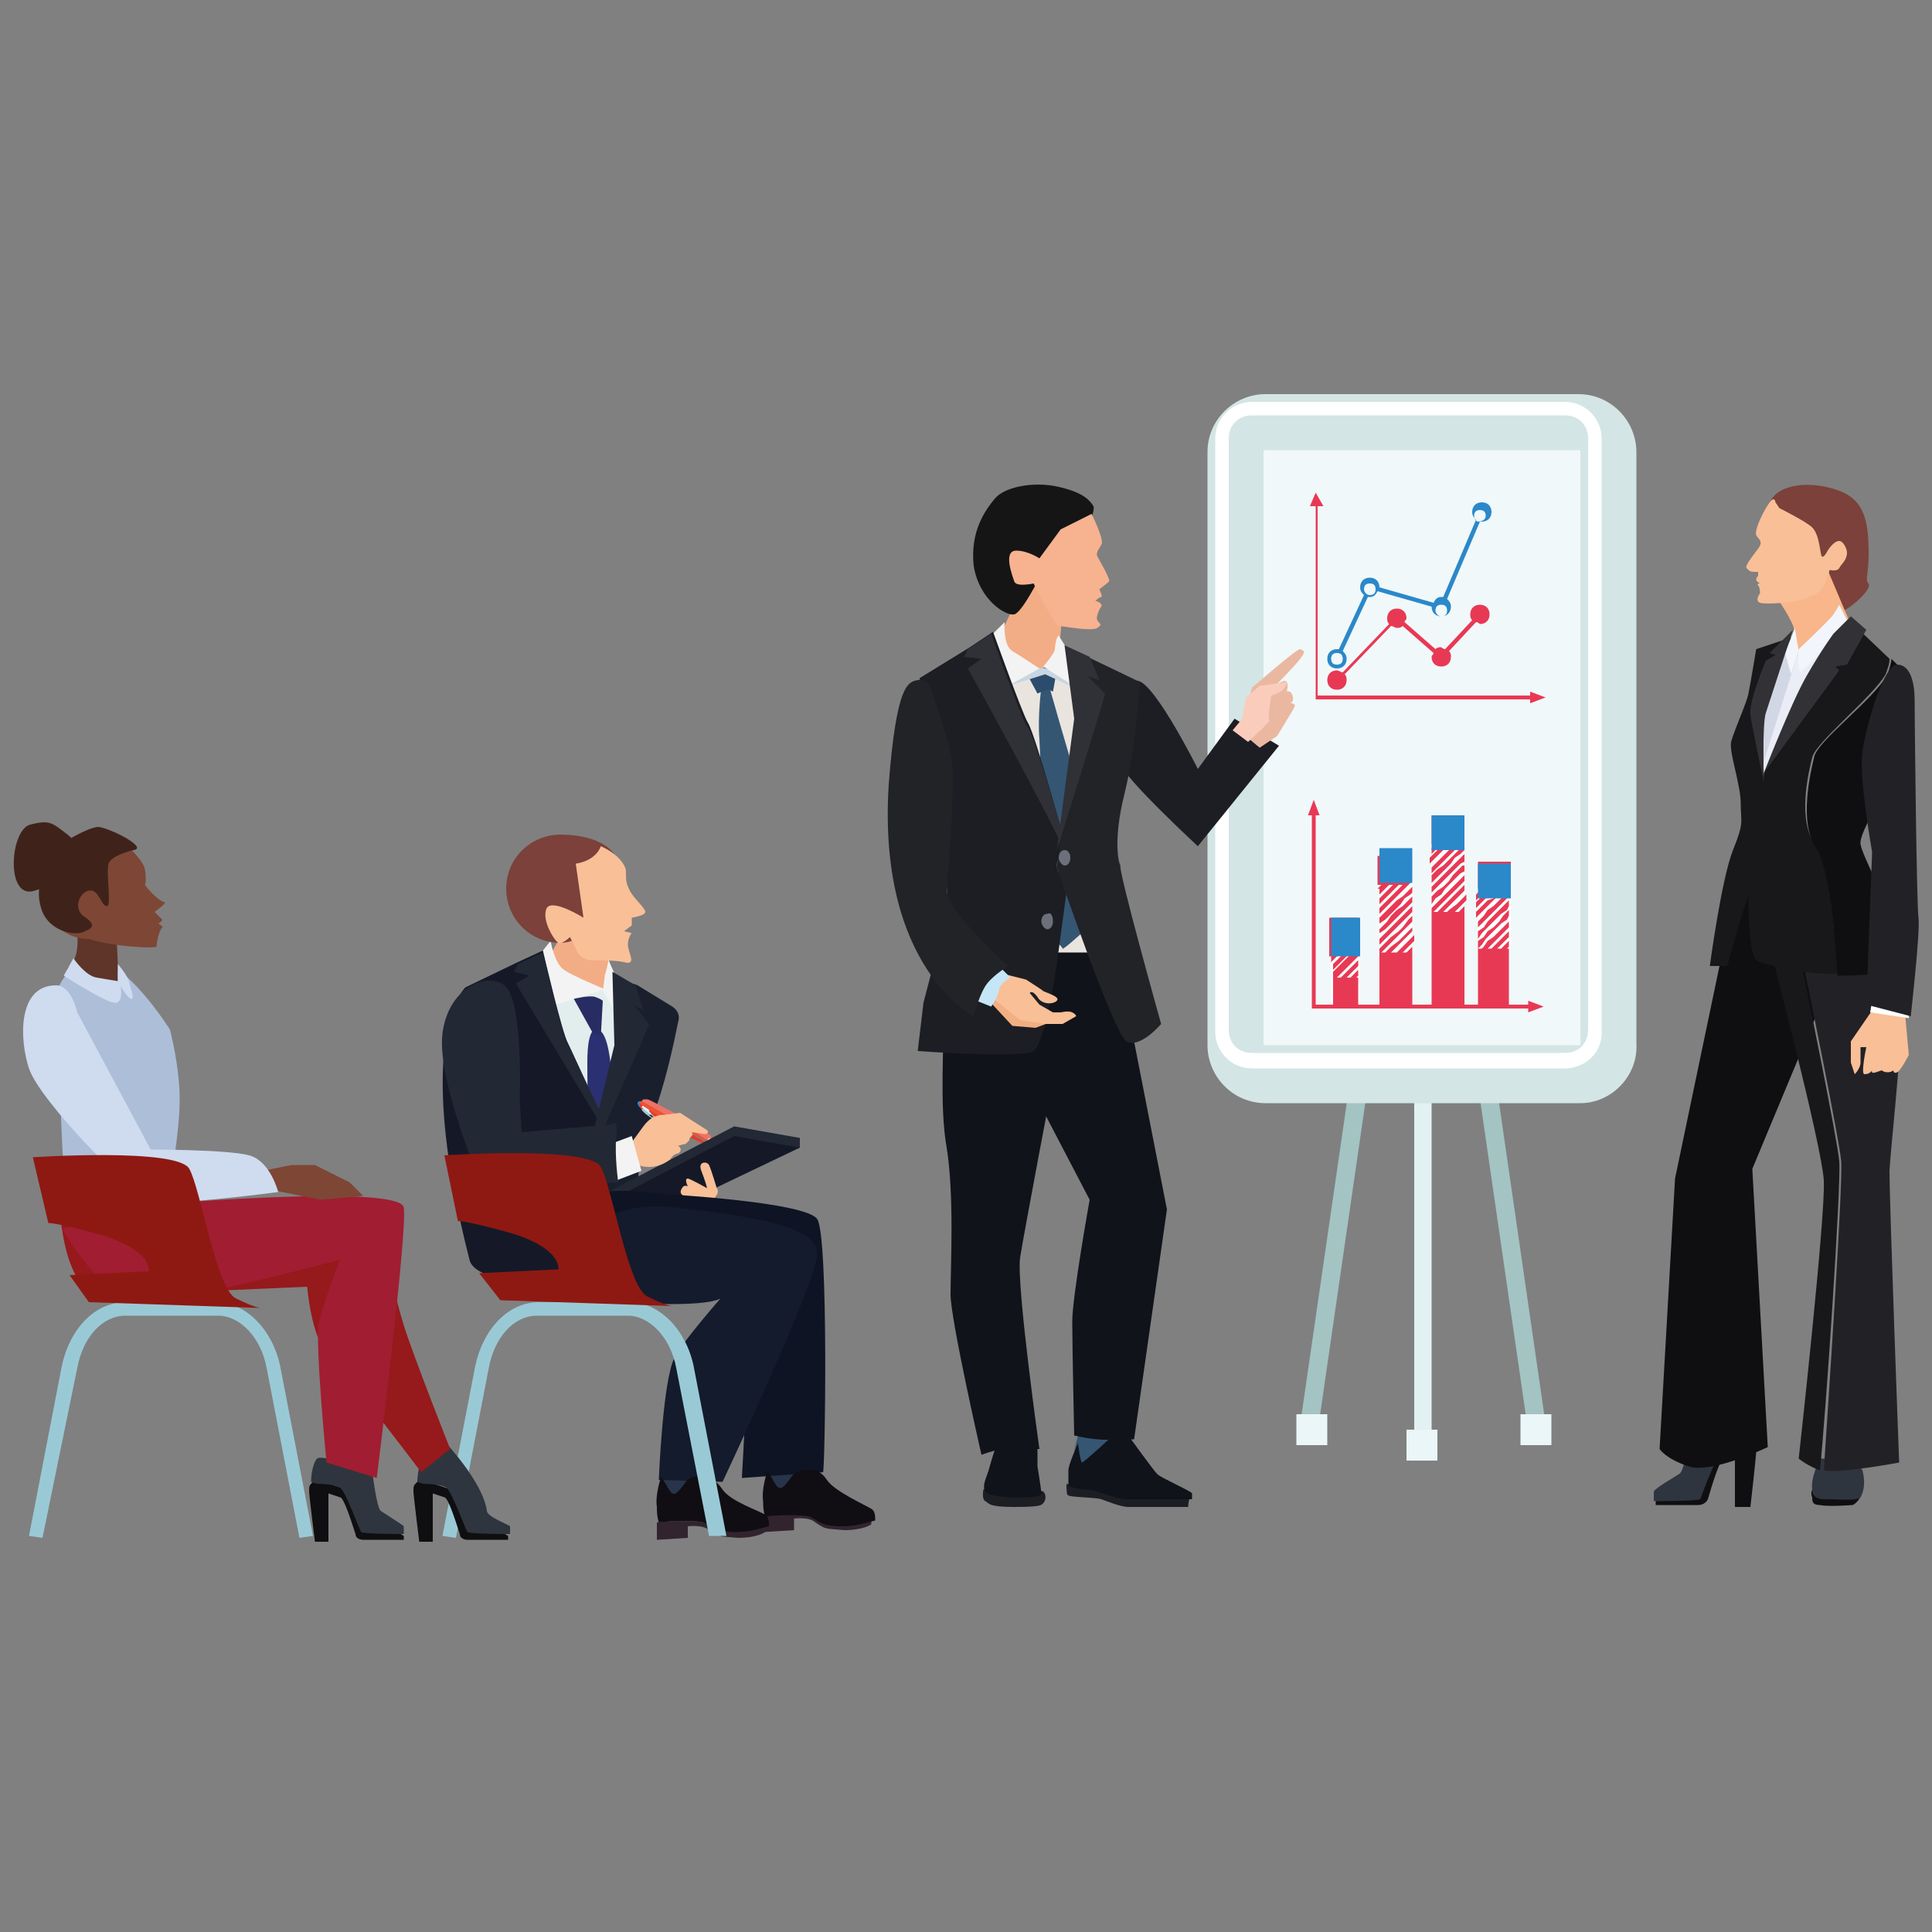<?xml version="1.0" encoding="UTF-8"?>
<!-- Generator: Adobe Illustrator 25.0.0, SVG Export Plug-In . SVG Version: 6.00 Build 0)  -->
<svg xmlns="http://www.w3.org/2000/svg" xmlns:xlink="http://www.w3.org/1999/xlink" version="1.1" id="Calque_1" x="0px" y="0px" viewBox="0 0 100 100" style="enable-background:new 0 0 100 100;" xml:space="preserve">
<rect x="0" y="0" width="100" height="100" fill="#808080" stroke="none"/>
<style type="text/css">
	.st0{fill:#E2F1F1;}
	.st1{fill:#A3C4C3;}
	.st2{fill:#EBF6F8;}
	.st3{fill:#F0F8FA;}
	.st4{fill:#D3E5E4;}
	.st5{fill:#FFFFFF;}
	.st6{fill:#0F0F11;}
	.st7{fill:#2F353F;}
	.st8{fill:#18171A;}
	.st9{fill:#222226;}
	.st10{fill:#7B413A;}
	.st11{fill:#F8B68A;}
	.st12{fill:#F9BF97;}
	.st13{fill:#D2D7E5;}
	.st14{fill:#EAEDF5;}
	.st15{fill:#F3F5FC;}
	.st16{fill:#323236;}
	.st17{fill:#E2EDED;}
	.st18{fill:#2A3071;}
	.st19{fill:#F2AD86;}
	.st20{fill:#F3F3F3;}
	.st21{fill:#151927;}
	.st22{fill:#232835;}
	.st23{fill:#6D707B;}
	.st24{fill:#1A1F2D;}
	.st25{fill:#2B88C9;}
	.st26{fill:#9AC9D6;}
	.st27{fill:#E73B28;}
	.st28{fill:#EE7367;}
	.st29{fill:#DDF0F6;}
	.st30{fill:#EA5333;}
	.st31{fill:#272D62;}
	.st32{fill:#27344A;}
	.st33{fill:#0E1423;}
	.st34{fill:#131B2C;}
	.st35{fill:#31242F;}
	.st36{fill:#100D13;}
	.st37{fill:#8E1912;}
	.st38{fill:#EAE4DF;}
	.st39{fill:#1C1E24;}
	.st40{fill:#345673;}
	.st41{fill:#101319;}
	.st42{fill:#2B4C6C;}
	.st43{fill:#C7D6E2;}
	.st44{fill:#303136;}
	.st45{fill:#222327;}
	.st46{fill:#F2AF82;}
	.st47{fill:#C5E6F6;}
	.st48{fill:#151515;}
	.st49{fill:#F7B290;}
	.st50{fill:#EAB8A1;}
	.st51{fill:#FACCBB;}
	.st52{fill:#E83954;}
	.st53{fill:#96191B;}
	.st54{fill:#A11D31;}
	.st55{fill:#ADBED8;}
	.st56{fill:#5E3528;}
	.st57{fill:#7E4635;}
	.st58{fill:#3F231B;}
	.st59{fill:#CFDBEF;}
</style>
<g>
	<g>
		<g>
			<g>
				<g>
					<rect x="73.2" y="33.7" class="st0" width="0.9" height="41"></rect>
				</g>
				<g>
					<polygon class="st1" points="80,73.7 79.1,74.1 73.3,34.1 74.2,33.7      "></polygon>
				</g>
				<g>
					<polygon class="st1" points="67.3,73.7 68.2,74.1 74,34.1 73.1,33.7      "></polygon>
				</g>
			</g>
			<g>
				<rect x="72.8" y="74" class="st2" width="1.6" height="1.6"></rect>
			</g>
			<g>
				<rect x="78.7" y="73.2" class="st2" width="1.6" height="1.6"></rect>
			</g>
			<g>
				<rect x="67.1" y="73.2" class="st2" width="1.6" height="1.6"></rect>
			</g>
		</g>
		<g>
			<g>
				<path class="st3" d="M81.8,55.6H65.5c-0.9,0-1.6-0.7-1.6-1.6V23.4c0-0.9,0.7-1.6,1.6-1.6h16.2c0.9,0,1.6,0.7,1.6,1.6V54      C83.3,54.9,82.6,55.6,81.8,55.6z"></path>
			</g>
			<g>
				<path class="st4" d="M81.8,57.1H65.5c-1.7,0-3-1.4-3-3V23.4c0-1.7,1.4-3,3-3h16.2c1.7,0,3,1.4,3,3V54      C84.8,55.7,83.4,57.1,81.8,57.1z M65.5,23.3c-0.1,0-0.1,0-0.1,0.1V54c0,0.1,0,0.1,0.1,0.1h16.2c0.1,0,0.1,0,0.1-0.1V23.4      c0-0.1,0-0.1-0.1-0.1H65.5z"></path>
			</g>
			<g>
				<path class="st5" d="M81,55.3H64.8c-1.1,0-1.9-0.9-1.9-1.9V22.7c0-1.1,0.9-1.9,1.9-1.9H81c1.1,0,1.9,0.9,1.9,1.9v30.6      C83,54.4,82.1,55.3,81,55.3z M64.8,21.5c-0.7,0-1.2,0.5-1.2,1.2v30.6c0,0.7,0.5,1.2,1.2,1.2H81c0.7,0,1.2-0.5,1.2-1.2V22.7      c0-0.7-0.5-1.2-1.2-1.2H64.8z"></path>
			</g>
		</g>
	</g>
	<g>
		<g>
			<g>
				<path class="st6" d="M86.2,77.4l-0.5,0.3v0.2h2.2c0.2,0,0.4-0.1,0.5-0.3c0.2-0.7,0.6-2,0.8-2.1c0.3-0.1,0.6-0.2,0.6-0.2v2.7h0.8      c0,0,0.3-2.6,0.3-2.9c0-0.3,0-0.4-0.2-0.6s-2.2,0.5-2.2,0.5L86.2,77.4z"></path>
			</g>
			<g>
				<path class="st7" d="M87.4,74.4c0,0-0.2,1.8-0.5,1.9c-0.3,0.2-1.2,0.7-1.3,0.9c0,0.2,0,0.5,0,0.5s2.2,0,2.4-0.1      c0.1-0.2,0.8-2.3,1.2-2.5c0.4-0.2,1.3-0.3,1.3-0.3l0.3-0.1c0,0,0-0.9-0.4-1.3C90.1,73.1,87.4,74.4,87.4,74.4z"></path>
			</g>
		</g>
		<g>
			<g>
				<path class="st6" d="M93.8,77.1c0,0-0.1,0.2,0,0.4c0,0.2,0,0.4,0.4,0.4c0.4,0.1,1.7,0,1.7,0s0.8-0.4,0.3-1.4      C95.7,75.6,93.8,77.1,93.8,77.1z"></path>
			</g>
			<g>
				<path class="st7" d="M94.2,75.5c0,0-0.5,1-0.4,1.6c0,0.6,0.7,0.5,1,0.5c0.3,0,1.3,0.1,1.5-0.1c0.1-0.2,0.3-0.6,0.1-1.4      C96,75.4,94.2,75.5,94.2,75.5z"></path>
			</g>
		</g>
		<g>
			<g>
				<g>
					<path class="st6" d="M94.2,52.1l-3.5,8.4l0.8,14.4c0,0-2.9,1.4-4.1,1c-1.2-0.4-1.5-0.9-1.5-0.9L86.7,61L89,50l1.1-4.2       c0,0,3.4,2.1,3.8,3.5C94.4,50.8,94.2,52.1,94.2,52.1z"></path>
				</g>
				<g>
					<g>
						<path class="st8" d="M95.2,60.1c-0.1-1.1-1.6-8.5-2.2-11.4L91.6,49c0,0,2.7,10.3,2.8,12.1c0.1,1.8-1.3,14.4-1.3,14.4        s0.5,0.4,1.1,0.6c0,0,0,0,0,0C94.5,73.2,95.3,61.4,95.2,60.1z"></path>
					</g>
					<g>
						<path class="st9" d="M97.8,60.6c0.1-1.8,0.9-8.3,0.5-9.6c-0.4-1.3-1.4-3.5-1.4-3.5l-3.8,1.2c0.6,2.9,2.1,10.3,2.2,11.4        c0.1,1.2-0.7,13-0.9,16c0.7,0.2,3.9-0.4,3.9-0.4S97.8,62.4,97.8,60.6z"></path>
					</g>
				</g>
				<g>
					<path class="st10" d="M91.6,26.9c0,0-0.2-0.8,0.2-1.2c0.3-0.4,1.3-0.8,2.7-0.5c1.4,0.3,2.1,0.9,2.2,2.7c0.1,1.8-0.2,2,0,2.3       c0.3,0.3-1.3,1.6-1.4,1.4c-0.1-0.2-1.3-2.7-1.3-2.7L91.6,26.9z"></path>
				</g>
				<g>
					<path class="st11" d="M92,31c0,0,0.8,1.1,0.9,1.7c0,0.7,0.2,1.3,0.2,1.3s0.1,0.8,0.6,0.5c0.4-0.3,2-2.4,2-2.4l-1.1-2.6L92,31z"></path>
				</g>
				<g>
					<path class="st12" d="M91.6,26c-0.3,0.4-0.8,1.4-0.7,1.7c0.1,0.2,0.4,0.3,0.1,0.7c-0.3,0.4-0.7,0.9-0.6,1c0,0,0.1,0.1,0.1,0.1       c0.1,0.1,0.2,0.1,0.4,0.1l0.1,0l0,0.2c0,0-0.1,0.1-0.1,0.2c0,0.1,0.2,0.2,0.2,0.2s-0.2,0-0.1,0.1c0.1,0.1,0.1,0.4,0.1,0.4       s-0.3,0.4,0,0.5c0.3,0.1,2,0,2.5-0.3c0.5-0.2,0.6-0.2,0.8-0.6c0.2-0.4,0.3-0.8,0.3-0.8s0.4,0.1,0.5-0.1       c0.1-0.2,0.4-0.4,0.4-0.8c0-0.2-0.2-0.6-0.4-0.6c-0.3,0-0.6,0.5-0.6,0.5s-0.2,0.4-0.3,0.3c-0.1-0.1-0.1-1.1-0.5-1.5       c-0.3-0.3-1.7-1-1.7-1l-0.2-0.3C91.9,26.1,91.9,25.6,91.6,26z"></path>
				</g>
				<g>
					<path class="st13" d="M93.1,34.5l-0.2-1.3c0,0-0.6,0.6-1,1.3c-0.4,0.7-1.3,3.4-1.3,4.9c-0.1,1.5,0.2,1.6,0.2,1.6L93.1,34.5z"></path>
				</g>
				<g>
					<path class="st14" d="M95.1,32l1.1,0.8c0,0-1.7,1.8-2.5,3.2c-0.7,1.3-3,5.3-3,5.3l2.4-7.6L95.1,32z"></path>
				</g>
				<g>
					<path class="st15" d="M93.1,33.6c0,0,1.6-1.5,1.8-1.8c0.2-0.3,0.3-0.5,0.3-0.5l0.5,1l-2.5,2.5C93.2,34.8,93,34.7,93.1,33.6z"></path>
				</g>
				<g>
					<polygon class="st15" points="92.4,33.8 92.7,34.9 93.1,33.7 92.9,32.5      "></polygon>
				</g>
				<g>
					<g>
						<path class="st8" d="M93.8,39.2c0.2-0.8,3.1-3.1,3.8-4.3c0.1-0.3,0.2-0.5,0.2-0.8l-2.1-2L95.1,33L91.3,40c0,0-0.5,5-0.7,5.5        c-0.2,0.5-0.1,3.9,0.3,4.2c0.2,0.2,2.8,0.8,4.2,0.7c-0.1-1.9-0.4-5.6-1.1-6.6C93,42.5,93.6,40,93.8,39.2z"></path>
					</g>
					<g>
						<path class="st6" d="M96.3,43.7c-0.1-0.6,1.4-2.9,1.4-2.9l0.5-6.4l-0.3-0.3c0,0.2-0.1,0.5-0.2,0.8c-0.7,1.3-3.7,3.5-3.8,4.3        c-0.2,0.8-0.8,3.4,0.1,4.7c0.7,1,1,4.8,1.1,6.6c1.2,0,2.3-0.1,2.3-0.1s0.4-2,0.4-3C97.6,46.5,96.4,44.3,96.3,43.7z"></path>
					</g>
				</g>
				<g>
					<path class="st16" d="M94.9,32.8l0.9-0.9l0.8,0.7l-1,1.8L95,34.5l0.2,0.2L91.3,40c0,0,1.4-3.6,2.2-5S94.9,32.8,94.9,32.8z"></path>
				</g>
				<g>
					<path class="st8" d="M92.7,33c0,0-1.3,2.9-1.4,4c-0.1,1.1,0,3.1,0,3.6c0,0.5-0.1,3.5-0.7,5.4c-0.7,2.1-1.2,4-1.2,4h-0.9       c0,0,0.6-4.5,1.2-6c0.6-1.5,0.4-1.4,0.4-2.4c0-1-0.6-2.6-0.5-3.2c0.2-0.7,0.8-2,0.9-2.5c0.1-0.5,0.4-2.3,0.4-2.3L92.7,33z"></path>
				</g>
				<g>
					<path class="st16" d="M92.8,32.6l-1.2,1.2l0.3,0.1l-0.5,0.3c0,0-0.9,2.1-0.8,2.8c0.1,0.7,0.7,3.5,0.7,3.5s-0.1-3,0.1-3.6       C91.6,36.3,92.8,32.6,92.8,32.6z"></path>
				</g>
			</g>
			<g>
				<path class="st12" d="M96.9,52.3l-1.1,1.6l0,1.1l0.2,0.6c0,0,0.3-0.3,0.3-0.6c0-0.2,0-0.8,0-0.8h0.3c0,0-0.3,1.4-0.1,1.4      c0.3,0,0.4-0.2,0.4-0.2s-0.1,0.2,0.2,0.1c0.3-0.1,0.3-0.1,0.3-0.1s0.1,0.1,0.3,0.1c0.2,0,0.3-0.1,0.3-0.1s0,0.2,0.2,0.1      c0.2-0.1,0.6-0.9,0.6-0.9l-0.2-2.2L96.9,52.3z"></path>
			</g>
			<g>
				<polygon class="st5" points="96.9,51.8 96.8,52.4 98.8,52.7 98.8,52.1     "></polygon>
			</g>
			<g>
				<path class="st9" d="M96.9,44.1c0,0-0.7-3.9-0.5-5.2c0.2-1.4,1.1-4.5,1.8-4.5c0.7,0,0.9,1,0.9,1.8c0,0.8,0.1,10.6,0.2,11.3      c0.1,0.7-0.4,5.1-0.4,5.1L96.6,52L96.9,44.1z"></path>
			</g>
		</g>
	</g>
	<g>
		<g>
			<polygon class="st17" points="31.1,50.3 28.4,50.3 23.4,53.7 26.1,62.9 30.4,62.5 32.8,52.2    "></polygon>
		</g>
		<g>
			<path class="st18" d="M30.9,53.3c0,0-0.5-0.3-0.5,1.7c0,2,0.1,4.4,0.1,4.4l0.4,1.1l0.8-0.7C31.7,59.8,32,53.3,30.9,53.3     L30.9,53.3z"></path>
		</g>
		<g>
			<g>
				<path class="st19" d="M29.6,47.4l-1.1,2c0,0,1.3,2,1.8,1.9c0.5,0,1-0.1,1-0.1l0.5-3L29.6,47.4z"></path>
			</g>
			<g>
				<path class="st20" d="M28.5,48.7c0,0,0.2,1.2,0.7,1.5c0.4,0.3,2.1,1,2.1,1l-2.8,0.9l-0.8-2.4L28.5,48.7z"></path>
			</g>
			<g>
				<path class="st20" d="M31.5,49.7l0.4,0.9l-0.1,1.7l-0.6-1c0,0,0.1-0.7,0.1-0.8C31.4,50.2,31.5,49.7,31.5,49.7L31.5,49.7z"></path>
			</g>
			<g>
				<path class="st21" d="M31.8,59.3l-1,2.2l-1.3,5c0,0-4.9,0.1-5.2-1.3c-3-11.7-0.2-14.1-0.2-14.1l2.7-1.3l1.3-0.6      c0,0,1,4.3,1.3,4.8C29.7,54.6,31.8,59.3,31.8,59.3z"></path>
			</g>
			<g>
				<path class="st22" d="M32.3,60.2l-5.6-9.3l0.7-0.4l-0.8-0.2l0.2-0.4l1.3-0.6c0,0,1,4.3,1.3,4.8C29.7,54.6,32.3,60.2,32.3,60.2z"></path>
			</g>
			<g>
				<path class="st23" d="M30.5,61.5c0,0.2-0.1,0.3-0.3,0.3c-0.1,0-0.2-0.2-0.2-0.4c0-0.2,0.1-0.3,0.3-0.3      C30.4,61.2,30.5,61.3,30.5,61.5z"></path>
			</g>
			<g>
				<path class="st24" d="M30,61.7c0-0.1,0-0.2,0-0.4l0.2-0.6l1.6-6.5c0-0.1,0-0.1,0-0.2l0-2.3c0-0.6,0.6-1,1.2-0.7l0,0l1.8,1.1      c0.3,0.2,0.4,0.5,0.3,0.8c-0.2,1-0.7,3.4-1.4,5.1c-0.8,2.3-0.7,3.5-0.6,3.6C33.2,61.8,30.3,62.9,30,61.7z"></path>
			</g>
			<g>
				<path class="st22" d="M30.2,60.7l1.6-6.6l-0.1-3.8l1.2,0.7l0.4,1.3l-0.5-0.3l0.8,1C33.6,53.1,31.3,58.3,30.2,60.7z"></path>
			</g>
		</g>
		<g>
			<g>
				<g>
					<g>
						<g>
							<g>
								<g>
									<path class="st25" d="M33,57.1c0,0,0-0.1,0.1-0.1c0,0,0.1,0,0.2,0c0,0,0.1,0.1,0.1,0.1c-0.1,0.1-0.1,0.2-0.2,0.3           c0,0-0.1-0.1-0.1-0.1C33,57.2,33,57.1,33,57.1z"></path>
								</g>
							</g>
							<g>
								<g>
									<path class="st26" d="M37,59.3C37,59.3,37.1,59.3,37,59.3c-0.1-0.1-0.2-0.2-0.2-0.2c0,0,0,0,0,0C36.9,59.3,37,59.3,37,59.3           z"></path>
								</g>
							</g>
							<g>
								<g>
									<path class="st26" d="M37,59.3C37,59.3,37,59.4,37,59.3c-0.1,0-0.2-0.1-0.2-0.1c0,0,0,0,0,0C36.9,59.3,37,59.3,37,59.3z"></path>
								</g>
							</g>
							<g>
								<g>
									<g>
										<path class="st27" d="M33.2,57.4c-0.1-0.1-0.1-0.2-0.1-0.3c0,0,0,0,0,0l3.7,2.2c0,0,0,0-0.1,0c-0.1,0-0.1,0-0.3-0.1            c-0.2-0.1-1.1-0.5-1.6-0.8c-0.1,0-0.1-0.1-0.2-0.1c-0.1,0-0.1-0.1-0.2-0.1C34,57.9,33.3,57.4,33.2,57.4z"></path>
									</g>
								</g>
								<g>
									<g>
										<path class="st28" d="M36.9,59.2l-3.7-2.2c0,0,0,0,0.1-0.1c0,0,0.1,0,0.2,0c0.1,0,0.8,0.4,1.4,0.7c0.1,0,0.1,0.1,0.2,0.1            c0.1,0,0.1,0.1,0.2,0.1c0.5,0.3,1.3,0.8,1.5,1C36.9,59.1,36.9,59.2,36.9,59.2C36.9,59.2,36.9,59.2,36.9,59.2z"></path>
									</g>
								</g>
							</g>
						</g>
					</g>
					<g>
						<g>
							<path class="st26" d="M34.5,58.1c-0.1-0.1-0.3-0.2-0.3-0.1c0,0-0.1-0.1-0.1-0.1c0,0,0.1,0.2,0.1,0.2L34.5,58.1         c0,0.1-0.9-0.3-0.9-0.4c0,0,0.1,0,0.1,0c0,0,0-0.1,0-0.1l-0.4-0.2c0,0-0.1,0-0.1,0c0,0,0,0.2,0.9,0.7         c0.2,0.1,0.3,0.1,0.3,0.2C34.4,58.2,34.5,58.2,34.5,58.1C34.5,58.2,34.6,58.1,34.5,58.1z"></path>
						</g>
					</g>
					<g>
						<g>
							<path class="st29" d="M34.5,58.1C34.5,58.1,34.5,58.1,34.5,58.1c-0.2-0.2-0.4-0.3-0.4-0.3c0,0,0,0,0,0c0,0,0,0.1,0.1,0.1         l0.2,0.1C34.4,58.1,34.4,58.1,34.5,58.1L34.5,58.1c-0.1,0-0.9-0.4-0.9-0.6c0-0.1,0.1,0,0.1,0c0,0-0.4-0.3-0.4-0.3         s-0.1,0.1-0.1,0.1c0,0,0.3,0.3,0.8,0.6C34.2,58.1,34.4,58.1,34.5,58.1C34.5,58.2,34.5,58.2,34.5,58.1L34.5,58.1z"></path>
						</g>
					</g>
				</g>
				<g>
					<g>
						<path class="st30" d="M33.1,57.1C33.1,57.1,33.1,57.1,33.1,57.1c0,0,0-0.1,0.1-0.1c0.6,0.3,1.8,1,2.3,1.3        c0.3,0.2,1.1,0.7,1.4,0.9c0,0,0,0,0,0c0,0,0,0.1-0.1,0c-0.4-0.2-1.4-0.8-1.8-1C34.7,58.1,33.6,57.5,33.1,57.1z"></path>
					</g>
				</g>
				<g>
					<g>
						<path class="st29" d="M34.8,57.7c0,0.1,0,0.2-0.1,0.3s-0.1,0.1-0.2,0.2c0.1,0,0.1,0.1,0.2,0.1c0.1,0,0.2-0.1,0.2-0.2        c0-0.1,0.1-0.2,0.1-0.3C34.9,57.8,34.9,57.8,34.8,57.7z"></path>
					</g>
				</g>
				<g>
					<g>
						<path class="st29" d="M36.5,59.2C36.5,59.2,36.5,59.1,36.5,59.2c0.1-0.1,0.1-0.1,0.1-0.1c0,0,0-0.1,0.1-0.2        c0.5,0.4,0.2,0.3,0.2,0.3c0,0,0,0,0,0C36.9,59.3,36.9,59.4,36.5,59.2z"></path>
					</g>
				</g>
				<g>
					<g>
						<path class="st26" d="M36.5,59.2C36.5,59.2,36.5,59.1,36.5,59.2c0.1,0,0.2,0,0.3,0c0.1,0,0.1,0,0.1,0        C36.9,59.3,36.9,59.4,36.5,59.2z"></path>
					</g>
				</g>
			</g>
		</g>
		<g>
			<path class="st31" d="M29.7,51.7c0,0,0.8-0.2,1.1-0.1c0.3,0.1,0.4,0.2,0.4,0.2l-0.1,1.8l-0.4-0.1L29.7,51.7z"></path>
		</g>
		<g>
			<path class="st10" d="M32.1,45.2c0,1.6-1.6,3.6-3.1,3.6c-1.6,0-2.8-1.3-2.8-2.8c0-1.6,1.3-2.8,2.8-2.8     C30.5,43.2,32.1,43.7,32.1,45.2z"></path>
		</g>
		<g>
			<path class="st12" d="M31.1,43.8c0.9,0.4,1.3,1,1.3,1.3c0,0.5,0,0.6,0.2,1c0.2,0.4,0.8,0.9,0.8,1.1s-0.7,0.3-0.7,0.3v0.4     l-0.4,0.3l0.4,0.1c0,0-0.2,0.2-0.2,0.6c0,0.4,0.5,1.1-0.2,0.9c-0.5-0.1-1.2-0.1-1.7-0.1c-0.3,0-0.6-0.2-0.7-0.4l-0.4-0.8     c0,0-0.4,0.4-0.6,0.3c-0.2-0.1-0.9-1.2-0.6-1.8c0.3-0.5,1.9,0.5,1.9,0.5l-0.4-2.8C29.8,44.7,30.8,44.6,31.1,43.8z"></path>
		</g>
		<g>
			<polygon class="st22" points="30.9,62 38,58.3 41.4,58.9 41.4,59.4 30.7,62.5 30.7,62    "></polygon>
		</g>
		<g>
			<polygon class="st21" points="30.9,62.5 38,58.8 41.4,59.4 34.5,62.7 30.7,62.5    "></polygon>
		</g>
		<g>
			<path class="st12" d="M37.1,61.5c0,0-0.3-1-0.4-1.2c-0.1-0.2-0.6-0.2-0.4,0.3c0.2,0.5,0.3,0.9,0.3,0.9S35.7,61,35.6,61     c-0.2,0,0,0.4,0,0.4s-0.2-0.1-0.3,0.1c-0.2,0.3,0.1,0.4,0.1,0.4s-0.6,0.1-0.2,0.3c0.4,0.2,0.5,0.5,1.4,0.1     C37.4,61.8,37.1,61.5,37.1,61.5z"></path>
		</g>
		<g>
			<g>
				<path class="st32" d="M34.6,75.9c-0.8,0.8,0,1.9,0,1.9h0.1l1.4-0.2l0.5-2.3C36.6,75.2,35.4,75.1,34.6,75.9z"></path>
			</g>
			<g>
				<path class="st32" d="M40.1,75.6c-0.8,0.8,0,1.9,0,1.9h0.1l1.4-0.2l0.5-2.3C42.2,75,40.9,74.8,40.1,75.6z"></path>
			</g>
			<g>
				<path class="st33" d="M42.3,63.1c-0.6-0.9-8-1.3-8-1.3s-4.3-0.7-4.6,0.8c-0.2,1.5,2.3,2.5,4,3.4c1.7,0.9,5.1-0.9,5.2-0.6      s-0.5,11.1-0.5,11.1l4.2-0.3C42.7,76.2,42.9,64,42.3,63.1z"></path>
			</g>
			<g>
				<path class="st34" d="M30.5,65.9c0,0,1.8,1.6,4.2,1.6c2.3,0,2.6-0.3,2.6-0.3s-2.1,2.4-2.4,3.1c-0.6,1.2-0.8,6.3-0.8,6.3l3.3,0.1      c0,0,4.9-10.4,4.9-11.8c0-1.4-3-1.9-7.3-2.4C30.7,62.1,30.2,64.2,30.5,65.9z"></path>
			</g>
			<g>
				<g>
					<path class="st35" d="M43.3,78c-1.1-0.2-0.9,0.6-1.4,0.4c-0.3-0.1-1.7-0.1-2.4,0c0,0.5,0,0.9,0,0.9l1.6-0.1l0-0.6       c0,0,0.8-0.1,1.1,0.2c0.6,0.4,0.5,0.3,1.5,0.4c1,0,1.4-0.3,1.4-0.3s0-0.1,0-0.3C44.9,78.9,44,78.2,43.3,78z"></path>
				</g>
				<g>
					<path class="st36" d="M41.9,78.5c0.5,0.2,0.5,0.5,1.7,0.5c0.7,0,1.3-0.2,1.7-0.3c0-0.2,0-0.5-0.2-0.6c-0.3-0.2-1.9-0.9-2.3-1.5       C42.4,76,42,76.1,42,76.1s-0.7-0.1-1,0.3c-0.3,0.4-0.5,0.7-0.7,0.6c-0.2-0.1-0.5-0.9-0.6-0.8c0,0-0.3,0.9-0.2,1.5       c0,0.2,0,0.5,0.1,0.8C40.2,78.4,41.6,78.4,41.9,78.5z"></path>
				</g>
			</g>
			<g>
				<g>
					<path class="st35" d="M37.8,78.4c-1.1-0.2-0.9,0.6-1.4,0.4c-0.3-0.1-1.7-0.1-2.4,0c0,0.5,0,0.9,0,0.9l1.6-0.1l0-0.6       c0,0,0.8-0.1,1.1,0.2c0.6,0.4,0.5,0.3,1.5,0.4c1,0,1.4-0.3,1.4-0.3s0-0.1,0-0.3C39.4,79.3,38.5,78.5,37.8,78.4z"></path>
				</g>
				<g>
					<path class="st36" d="M36.4,78.8c0.5,0.2,0.5,0.5,1.7,0.5c0.7,0,1.3-0.2,1.7-0.3c0-0.2,0-0.5-0.2-0.6c-0.3-0.2-1.8-0.7-2.2-1.3       c-0.4-0.6-0.9-0.7-0.9-0.7s-0.7-0.1-1,0.3c-0.3,0.4-0.5,0.7-0.7,0.6c-0.2-0.1-0.5-0.9-0.6-0.8c0,0-0.3,0.9-0.2,1.5       c0,0.2,0,0.5,0.1,0.8C34.8,78.7,36.1,78.7,36.4,78.8z"></path>
				</g>
			</g>
		</g>
		<g>
			<path class="st12" d="M32.5,59.4l0.8-1.1c0.3-0.4,0.6-0.6,1.1-0.6l0.8-0.1l1.4,0.9c0.1,0.1,0,0.2-0.1,0.2l-0.7-0.1     c0,0,0.1,0.1,0,0.2c-0.2,0.2-0.1,0.2-0.1,0.2l-0.2,0.2l-0.4,0.1c0,0,0.3,0.2,0,0.4c-0.1,0-0.3,0.1-0.4,0.3     c-0.5,0.4-1.1,0.5-1.7,0.3l-0.1,0L32.5,59.4z"></path>
		</g>
		<g>
			<polygon class="st20" points="32.7,58.8 31.9,59.1 31.7,59.2 31.9,61.1 33.2,60.6    "></polygon>
		</g>
		<g>
			<path class="st22" d="M26.9,56.9c0,0,0.2-5.2-0.8-5.9c-0.9-0.7-2.9,0.1-3.2,2.5c-0.3,2.5,2.1,8,2.1,8l7-0.3c0,0-0.2-1.4-0.1-2.4     c0.1-1-0.2-0.6-0.2-0.6l-4.7,0.4L26.9,56.9z"></path>
		</g>
	</g>
	<g>
		<g>
			<g>
				<path class="st26" d="M36.7,79.5L35,70.8c-0.3-1.6-1.4-2.7-2.5-2.7h-4.7c-1.2,0-2.2,1.1-2.5,2.7l-1.7,8.8l-0.7-0.1l1.7-8.8      c0.4-1.9,1.7-3.3,3.3-3.3h4.7c1.5,0,2.9,1.4,3.3,3.3l1.7,8.8L36.7,79.5z"></path>
			</g>
		</g>
		<g>
			<path class="st37" d="M23,59.8c0,0,7.5-0.5,8.1,0.6c0.6,1.1,1.4,6.2,2.4,6.7c1,0.5,1.3,0.5,1.3,0.5l-8.9-0.3l-1.1-1.4l4.1-0.2     c0,0,0.2-1-2.2-1.8c-2.4-0.7-3-0.7-3-0.7L23,59.8z"></path>
		</g>
	</g>
	<g>
		<g>
			<g>
				<g>
					<polygon class="st38" points="56.9,52 51,52 51,33.8 56,34.2      "></polygon>
				</g>
				<g>
					<g>
						<path class="st39" d="M51.3,76.9l-0.4,0.2c0,0-0.1,0.5,0.1,0.6c0.2,0.1,0.1,0.3,1.5,0.3c1.4,0,1.4-0.1,1.5-0.2s0.2-0.4,0-0.6        C53.8,77.1,51.3,76.9,51.3,76.9z"></path>
					</g>
					<g>
						<path class="st40" d="M56.2,73.2c0,0-0.7,1.7-0.6,2.3c0.1,0.6,1.6,0.7,1.7,0.6c0.1-0.1,0.5-2.5,0.5-2.5L56.2,73.2z"></path>
					</g>
					<g>
						<path class="st41" d="M57.8,49.3H54l-1.3,5.8l0.1,0.1l3.6,6.9c0,0-0.9,5-0.9,6.3c0,1.3,0.1,5.9,0.1,5.9s1.2,0.3,2,0.2        c0.8,0,1.1,0,1.1,0l1.7-11.9L57.8,49.3z"></path>
					</g>
					<g>
						<path class="st40" d="M53.9,35.6c0,0-0.2,1.4-0.1,2.7c0.1,1.4,0.1,6.4,0.1,6.4l0.3,3.6c0,0,0.8,0.7,0.8,0.8        c0,0.1,1.1-0.9,1.1-0.9s-0.3-7.7-0.5-8.3c-0.2-0.5-1.3-4.4-1.3-4.4H53.9z"></path>
					</g>
					<g>
						<path class="st42" d="M53,34.6l0.7,1.3c0,0,0.4-0.2,0.6-0.2c0.2,0.1,0.2,0.1,0.2,0.1l0.2-1.1c0,0-0.3-0.3-0.7-0.3        C53.7,34.5,53,34.6,53,34.6z"></path>
					</g>
					<g>
						<path class="st41" d="M48.8,53.1c0.1,0.7-0.2,4.1,0.2,6.3c0.4,2.5,0.2,6.2,0.2,7.6c0,1.3,1.6,8.3,1.6,8.3s1.1-0.4,1.7-0.4        C53,75,53.8,75,53.8,75s-1.2-8.5-1-9.9c0.2-1.3,1.8-9.7,1.8-9.7s0.6-5.3,0.1-6c-0.4-0.7-5.2-0.4-5.2-0.4S48.8,53,48.8,53.1z"></path>
					</g>
					<g>
						<path class="st39" d="M62,43.8l4.2-5.2l-2.3-1.4L62,39.8c0,0-2.6-5.2-3.3-4.5C58,36,58,39,58,39.5C58,40.1,62,43.8,62,43.8z"></path>
					</g>
					<g>
						<path class="st19" d="M53.7,28.8l-2,4.2c0,0,1.5,1.8,2,1.7c0.5-0.1,1.1-0.8,1.1-0.8l0.2-2.3L53.7,28.8z"></path>
					</g>
					<g>
						<g>
							<path class="st43" d="M55.8,35.7c0,0-1.5-1.3-1.9-1.1c-0.3-0.2-1.7,0.9-1.7,0.9l1.9-0.6L55.8,35.7z"></path>
						</g>
					</g>
					<g>
						<path class="st20" d="M52,32.2c0,0-0.1,1.2,0.4,1.5c0.5,0.3,1.4,0.9,1.4,0.9L52,35.6l-1.1-2.3L52,32.2z"></path>
					</g>
					<g>
						<path class="st20" d="M54.8,32.9l0.5,0.8l0.1,1.7l-1.4-0.9c0,0,0.6-0.7,0.6-0.9S54.7,32.9,54.8,32.9L54.8,32.9z"></path>
					</g>
					<g>
						<path class="st39" d="M55.4,44.6l0,0.1l-0.7,5.2c0,0-0.6,4.1-1.2,4.5c-0.6,0.4-6,0-6,0l0.3-2.5c0,0,0.7-2.7,1.1-4.2        c0.4-1.4-0.3-5-0.3-5l-1-7.6l2.6-1.6l1.2-0.8c0,0,1.5,4.2,1.8,4.7C53.6,38,55.4,44.6,55.4,44.6z"></path>
					</g>
					<g>
						<path class="st44" d="M55.4,44.6l0,0.1c-0.7-1.8-5.3-10.1-5.3-10.1l0.7-0.5L49.9,34l0.2-0.4l1.2-0.8c0,0,1.5,4.2,1.8,4.7        C53.6,38,55.4,44.6,55.4,44.6z"></path>
					</g>
					<g>
						<path class="st41" d="M51.7,74.4c0,0-0.4,1.2-0.5,1.6c-0.1,0.4-0.4,0.9-0.2,1.2c0.2,0.3,1.4,0.3,1.8,0.3c0.4,0,1.1,0,1.1-0.2        c0-0.2-0.2-1.4-0.2-1.4V75c-0.2-0.3-0.4-0.7-0.4-0.7L51.7,74.4z"></path>
					</g>
					<g>
						<g>
							<path class="st39" d="M58.3,77.5c-0.5,0-1.1-0.3-1.2-0.3c-0.1,0-0.5-0.2-0.9-0.2c-0.3,0-0.7-0.1-1-0.2c0,0.3,0,0.6,0.1,0.6         c0.1,0.1,1.4,0.1,1.7,0.2c0.3,0.1,1,0.4,1.4,0.4c0.4,0,3.1,0,3.1,0s0-0.3,0.1-0.5C60.9,77.6,58.7,77.6,58.3,77.5z"></path>
						</g>
						<g>
							<path class="st41" d="M56.2,77.1c0.4,0,0.8,0.2,0.9,0.2c0.1,0,0.7,0.3,1.2,0.3c0.4,0,2.6,0,3.4,0c0-0.1,0-0.2,0-0.3         c0-0.1-1.6-0.8-1.8-1c-0.2-0.2-1.5-2-1.5-2l-0.9,0.1c0,0-1.4,1.3-1.5,1.3c-0.1-0.1-0.2-1-0.2-1s-0.5,1.1-0.5,1.4         c0,0.2,0,0.5,0,0.8C55.5,77,55.9,77.1,56.2,77.1z"></path>
						</g>
					</g>
					<g>
						<ellipse class="st23" cx="54.9" cy="44.8" rx="0.2" ry="0.4"></ellipse>
					</g>
					<g>
						<path class="st23" d="M54.5,47.7c0,0.2-0.1,0.4-0.3,0.4c-0.1,0-0.3-0.2-0.3-0.4s0.1-0.4,0.3-0.4        C54.4,47.2,54.5,47.4,54.5,47.7z"></path>
					</g>
					<g>
						<path class="st45" d="M60.1,53c0,0-1.1,1.3-1.8,0.9c-0.7-0.5-3.6-9-3.6-9l0.1-0.8l0.9-6.8l-0.5-3.8l1.3,0.6l2.5,1.2        c0,0-0.2,3.4-0.8,5.8c-0.6,2.4-0.3,3.6-0.2,3.7C57.8,44.8,60.1,53,60.1,53z"></path>
					</g>
					<g>
						<polygon class="st46" points="51.1,51.7 52.4,53.1 53.6,53.2 54.4,52.9 52.6,51.5       "></polygon>
					</g>
					<g>
						<path class="st44" d="M54.7,44l0.9-6.8l-0.5-3.8l1.3,0.6l0.5,1.2l-0.6-0.2l0.9,0.9C57.2,36,55.5,41.5,54.7,44z"></path>
					</g>
					<g>
						<path class="st12" d="M51.3,51.6l0.6-1.2c0,0,0.8,0.2,1.2,0.3c0.3,0.2,0.8,0.5,0.9,0.6c0.2,0.1,0.9,0.3,0.7,0.5        c-0.2,0.2-0.8,0.2-1-0.2c-0.3-0.4-0.4-0.2-0.4-0.2l0.5,0.6l0.7,0.4l0.4,0c0,0,0.4-0.1,0.6,0c0.2,0.1,0.2,0.2,0.2,0.2L55,53        l-0.9,0l-1.3-0.2L51.3,51.6z"></path>
					</g>
					<g>
						<path class="st47" d="M51.8,50.1h-0.1l-1.4,1.6l1,0.4c0,0,0.3-0.4,0.4-0.8c0-0.4,0.6-0.7,0.6-0.7L51.8,50.1z"></path>
					</g>
					<g>
						<path class="st45" d="M48.2,35.7c0,0-0.2-0.6-0.7-0.5c-0.5,0.1-1.1,0.2-1.5,5.4c-0.6,9.5,4.4,12,4.4,12s0.3-1.2,0.7-1.7        c0.4-0.5,1.1-0.9,1.1-0.9s-3.3-2.9-3.2-4c0.1-1.1,0.5-6,0.2-7C49,38,48.2,35.7,48.2,35.7z"></path>
					</g>
				</g>
				<g>
					<g>
						<path class="st48" d="M56.1,27.8c0,0,0.6-1.3,0.5-1.6c-0.2-0.3-0.5-0.7-1.8-1c-1.3-0.3-2.8,0-3.3,0.6        c-0.5,0.6-1.3,1.7-1.1,3.5c0.3,1.8,1.7,2.6,2.1,2.5c0.4-0.1,1.3-1.9,1.3-1.9L56.1,27.8z"></path>
					</g>
					<g>
						<path class="st49" d="M56.5,26.6c0,0,0.7,1.4,0.5,1.6c-0.1,0.2-0.3,0.4-0.2,0.6c0.1,0.2,0.7,1.2,0.6,1.3        c-0.1,0.1-0.5,0.4-0.5,0.4s0.2,0.4,0.1,0.4s-0.3,0.2-0.3,0.2s0.4,0.1,0.3,0.3c-0.1,0.1-0.3,0.6-0.2,0.7c0.1,0.2,0.3,0.2,0,0.4        c-0.3,0.2-1.8-0.1-2-0.1s-1.3-2.2-1.3-2.2s-0.9,0.2-1-0.1c-0.1-0.3-0.6-1.6,0.1-1.6c0.6,0,1.2,0.4,1.2,0.4l1.1-1.5L56.5,26.6z        "></path>
					</g>
				</g>
			</g>
			<g>
				<g>
					<path class="st50" d="M64,37.7l0.4-0.5l0.4-1.6c0,0,2.4-2.1,2.5-2c0.2,0.1,0.3,0.1,0,0.5S66,35.5,66,35.5s0.5-0.4,0.6-0.2       c0.1,0.2,0,0.5,0,0.5s0.2-0.1,0.3,0.2c0.1,0.3-0.1,0.4-0.1,0.4s0.3,0,0.2,0.2c-0.1,0.2-0.9,1.5-0.9,1.5l-0.9,0.6L64,37.7z"></path>
				</g>
				<g>
					<path class="st51" d="M64.6,38.4c0,0,1.1-1,1.1-1.1c-0.1-0.1,0.1-1.3,0.1-1.3s0.4-0.1,0.6-0.3c0.2-0.2,0.2-0.4,0.2-0.4       l-1.4,0.2l-0.7,0.6l-0.2,1.1l-0.5,0.6L64.6,38.4z"></path>
				</g>
			</g>
		</g>
		<g>
			<path class="st23" d="M55.4,44.4c0,0.2-0.1,0.4-0.3,0.4c-0.1,0-0.3-0.2-0.3-0.4c0-0.2,0.1-0.4,0.3-0.4     C55.3,44,55.4,44.2,55.4,44.4z"></path>
		</g>
	</g>
	<g>
		<g>
			<g>
				<rect x="68.9" y="47.6" class="st5" width="1.5" height="4.4"></rect>
			</g>
			<g>
				<rect x="71.4" y="45.4" class="st5" width="1.7" height="4.4"></rect>
			</g>
			<g>
				<rect x="74.1" y="43" class="st5" width="1.7" height="4.4"></rect>
			</g>
			<g>
				<rect x="76.5" y="44.7" class="st5" width="1.7" height="4.4"></rect>
			</g>
			<g>
				<path class="st52" d="M78.9,52h-0.8v-2.9H78l0.1-0.1v-0.3l0,0L77.8,49l-0.1,0.1h-0.2l0.2-0.2l0.2-0.2l0.2-0.2v-0.3l0,0l-0.3,0.3      l-0.2,0.2L77.3,49l-0.1,0.1H77l0.2-0.2l0.2-0.2l0.3-0.3l0.2-0.2l0.2-0.2v-0.3l0,0L77.8,48l-0.2,0.2l-0.3,0.3L77,48.7L76.8,49      l-0.1,0.1h-0.2V52h-0.7v-4.8h0l0,0v-0.3l0,0l-0.2,0.2l-0.1,0.1h-0.2l0.2-0.2l0.3-0.3l0.1-0.1v-0.3l0,0l-0.2,0.2l-0.3,0.3      L75,47.1l-0.1,0.1h-0.2l0.2-0.2l0.3-0.3l0.2-0.2l0.3-0.3l0.1-0.1v-0.3l0,0l-0.2,0.2l-0.3,0.3L75,46.6l-0.3,0.3l-0.2,0.2      l-0.1,0.1h-0.2l0.2-0.2l0.3-0.3l0.2-0.2l0.3-0.3l0.2-0.2l0.3-0.3l0.1-0.1v-0.3l0,0l-0.2,0.2l-0.3,0.3L75,46.1l-0.3,0.3l-0.2,0.2      l-0.3,0.3L74.1,47v0.2V52h-1v-2.7h0l0,0V49l-0.2,0.2l-0.1,0.1h-0.2l0.2-0.2l0.3-0.3l0.1-0.1v-0.3l-0.2,0.2L72.6,49l-0.2,0.2      l-0.1,0.1H72l0.2-0.2l0.3-0.3l0.2-0.2l0.3-0.3l0.1-0.1V48l-0.2,0.2l-0.3,0.3l-0.2,0.2L72,49l-0.2,0.2l-0.1,0.1h-0.2l0.2-0.2      l0.3-0.3l0.2-0.2l0.3-0.3l0.2-0.2l0.3-0.3l0.1-0.1v-0.3l-0.2,0.2L72.6,48l-0.2,0.2L72,48.5l-0.2,0.2L71.5,49l-0.1,0.1v0.2V52      h-1.1v-1.4h-0.1l0.1-0.1v-0.3l-0.1,0.1l-0.3,0.3l0,0h-0.2l0.2-0.2l0.2-0.2l0.2-0.2v-0.3l-0.1,0.1l-0.3,0.3l-0.2,0.2l-0.3,0.3      l0,0h-0.2l0.2-0.2l0.2-0.2l0.3-0.3l0.2-0.2l0.2-0.2h0v-2h-1.5v2h0.1l0,0l0,0v0.3l0.2-0.2l0.2-0.2h0.2l0,0l-0.2,0.2l-0.3,0.3l0,0      v0.3l0.2-0.2l0.3-0.3l0.2-0.2l0.2-0.2H70l0,0l-0.2,0.2l-0.3,0.3l-0.2,0.2l-0.3,0.3l0,0h0V52h-0.9v-9.8h0.2l-0.3-0.8l-0.3,0.8      h0.2V52v0.1v0.1h11.2v0.2l0.8-0.3l-0.8-0.3V52z M69,49.3v-1.7h1.1v1.7H69z"></path>
			</g>
			<g>
				<path class="st52" d="M73,45.7L73,45.7l0-1.4h-1.7v1.4v0.1l0,0l0,0h0.2l-0.2,0.2L71.4,46v0.3l0,0l0.2-0.2l0.3-0.3l0,0h0.2      L72,45.9l-0.2,0.2l-0.3,0.3l-0.1,0.1v0.3l0,0l0.2-0.2l0.3-0.3l0.2-0.2l0.3-0.3l0,0h0.2l-0.2,0.2l-0.2,0.2L72,46.4l-0.2,0.2      l-0.3,0.3L71.4,47v0.3l0,0l0.2-0.2l0.3-0.3l0.2-0.2l0.3-0.3l0.2-0.2L73,45.7L73,45.7z M72.9,45.5h-1.3v-1h1.3V45.5z"></path>
			</g>
			<g>
				<polygon class="st52" points="73.1,46.2 73.1,45.9 72.9,46.1 72.6,46.4 72.3,46.6 72,46.9 71.8,47.1 71.5,47.4 71.4,47.5       71.4,47.8 71.4,47.8 71.7,47.6 72,47.3 72.2,47.1 72.5,46.8 72.7,46.5 73,46.3     "></polygon>
			</g>
			<g>
				<polygon class="st52" points="73.1,46.7 73.1,46.4 72.9,46.6 72.6,46.9 72.3,47.1 72,47.4 71.8,47.7 71.5,48 71.4,48.1       71.4,48.4 71.4,48.3 71.7,48.1 72,47.8 72.2,47.6 72.5,47.3 72.7,47.1 73,46.8     "></polygon>
			</g>
			<g>
				<polygon class="st52" points="73.1,47.2 73.1,46.9 72.9,47.1 72.6,47.4 72.3,47.7 72,48 71.8,48.2 71.5,48.5 71.4,48.6       71.4,48.9 71.4,48.9 71.7,48.6 72,48.3 72.2,48.1 72.5,47.8 72.7,47.6 73,47.3     "></polygon>
			</g>
			<g>
				<path class="st52" d="M75.8,43.5L75.8,43.5v-1.3h-1.7v1.3v0.2l0.2-0.2h0.2l0,0l-0.3,0.3l-0.1,0.1v0.3l0.2-0.2l0.3-0.3l0.2-0.2      H75l0,0l-0.3,0.3L74.4,44l-0.3,0.3l-0.1,0.1v0.3l0.2-0.2l0.3-0.3l0.2-0.2l0.3-0.3l0.2-0.2h0.2l0,0l-0.3,0.3L75,44l-0.3,0.3      l-0.2,0.2l-0.3,0.3l-0.1,0.1v0.3l0.2-0.2l0.3-0.3l0.2-0.2l0.3-0.3l0.2-0.2l0.3-0.3L75.8,43.5z M74.2,42.4h1.3v0.9h-1.3V42.4z"></path>
			</g>
			<g>
				<polygon class="st52" points="75.8,44 75.8,43.7 75.7,43.8 75.5,44 75.2,44.3 75,44.5 74.7,44.8 74.4,45 74.1,45.3 74.1,45.4       74.1,45.7 74.3,45.5 74.6,45.2 74.8,45 75.1,44.7 75.3,44.4 75.6,44.2     "></polygon>
			</g>
			<g>
				<polygon class="st52" points="75.8,44.6 75.8,44.2 75.7,44.3 75.5,44.5 75.2,44.8 75,45 74.7,45.3 74.4,45.6 74.1,45.9       74.1,45.9 74.1,46.2 74.3,46 74.6,45.7 74.8,45.5 75.1,45.2 75.3,45 75.6,44.7     "></polygon>
			</g>
			<g>
				<polygon class="st52" points="75.8,45.1 75.8,44.8 75.7,44.8 75.5,45 75.2,45.3 75,45.6 74.7,45.9 74.4,46.1 74.1,46.4       74.1,46.5 74.1,46.8 74.3,46.5 74.6,46.3 74.8,46 75.1,45.7 75.3,45.5 75.6,45.2     "></polygon>
			</g>
			<g>
				<polygon class="st52" points="78,46.5 78.1,46.4 78.1,46.1 78.1,46.1 77.8,46.4 77.6,46.6 77.3,46.9 77,47.1 76.8,47.4       76.5,47.7 76.5,47.7 76.5,48 76.7,47.8 76.9,47.6 77.2,47.3 77.4,47.1 77.7,46.8     "></polygon>
			</g>
			<g>
				<polygon class="st52" points="78,47.1 78.1,46.9 78.1,46.6 78.1,46.6 77.8,46.9 77.6,47.1 77.3,47.4 77,47.7 76.8,48 76.5,48.2       76.5,48.3 76.5,48.6 76.7,48.3 76.9,48.1 77.2,47.8 77.4,47.6 77.7,47.3     "></polygon>
			</g>
			<g>
				<polygon class="st52" points="78,47.6 78.1,47.4 78.1,47.1 78.1,47.1 77.8,47.4 77.6,47.7 77.3,48 77,48.2 76.8,48.5 76.5,48.7       76.5,48.8 76.5,49.1 76.7,48.9 76.9,48.6 77.2,48.3 77.4,48.1 77.7,47.8     "></polygon>
			</g>
			<g>
				<path class="st52" d="M76.5,45.7v0.3l0.2-0.2l0,0h0.2l-0.2,0.2l-0.2,0.2l-0.1,0.1v0.3l0.2-0.2l0.2-0.2l0.3-0.3l0,0h0.2l-0.2,0.2      L77,46.1l-0.3,0.3l-0.2,0.2l-0.1,0.1V47l0.2-0.2l0.2-0.2l0.3-0.3l0.2-0.2l0.3-0.3l0,0H78l-0.2,0.2l-0.2,0.2l-0.3,0.3L77,46.6      l-0.3,0.3l-0.2,0.2l-0.1,0.1v0.3l0.2-0.2l0.2-0.2l0.3-0.3l0.2-0.2l0.3-0.3L78,46l0.2-0.2v-0.2v-1h-1.7V45.7z M78,44.9v0.6h-1.3      v-0.6H78z"></path>
			</g>
			<g>
				<rect x="68.9" y="47.5" class="st25" width="1.5" height="2"></rect>
			</g>
			<g>
				<rect x="71.4" y="43.9" class="st25" width="1.7" height="1.8"></rect>
			</g>
			<g>
				<rect x="74.1" y="42.2" class="st25" width="1.7" height="1.8"></rect>
			</g>
			<g>
				<rect x="76.5" y="44.7" class="st25" width="1.7" height="1.8"></rect>
			</g>
		</g>
	</g>
	<g>
		<g>
			<g>
				<polygon class="st52" points="80,36.1 79.2,35.8 79.2,36 68.2,36 68.2,26.2 68.5,26.2 68.1,25.5 67.8,26.2 68.1,26.2 68.1,36       68.1,36.1 68.1,36.2 79.2,36.2 79.2,36.4     "></polygon>
			</g>
			<g>
				<path class="st25" d="M69.2,34.6c0.3,0,0.5-0.2,0.5-0.5c0-0.2-0.1-0.3-0.2-0.4l1.3-2.8c0,0,0.1,0,0.1,0c0.2,0,0.3-0.1,0.4-0.3      l2.8,0.8c0,0,0,0,0,0c0,0.3,0.2,0.5,0.5,0.5c0.3,0,0.5-0.2,0.5-0.5c0-0.2-0.1-0.3-0.2-0.4l1.7-4c0,0,0.1,0,0.1,0      c0.3,0,0.5-0.2,0.5-0.5c0-0.3-0.2-0.5-0.5-0.5c-0.3,0-0.5,0.2-0.5,0.5c0,0.2,0.1,0.3,0.2,0.4l-1.7,4c0,0-0.1,0-0.1,0      c-0.2,0-0.3,0.1-0.4,0.3l-2.8-0.8c0,0,0,0,0,0c0-0.3-0.2-0.5-0.5-0.5c-0.3,0-0.5,0.2-0.5,0.5c0,0.2,0.1,0.3,0.2,0.4l-1.3,2.8      c0,0-0.1,0-0.1,0c-0.3,0-0.5,0.2-0.5,0.5C68.7,34.4,68.9,34.6,69.2,34.6z M76.3,26.7c0-0.2,0.1-0.3,0.3-0.3      c0.2,0,0.3,0.1,0.3,0.3S76.7,27,76.5,27C76.4,27,76.3,26.8,76.3,26.7z M74.3,31.6c0-0.2,0.1-0.3,0.3-0.3s0.3,0.1,0.3,0.3      c0,0.2-0.1,0.3-0.3,0.3S74.3,31.7,74.3,31.6z M70.6,30.5c0-0.2,0.1-0.3,0.3-0.3c0.2,0,0.3,0.1,0.3,0.3s-0.1,0.3-0.3,0.3      C70.7,30.8,70.6,30.6,70.6,30.5z M69.2,33.8c0.2,0,0.3,0.1,0.3,0.3c0,0.2-0.1,0.3-0.3,0.3s-0.3-0.1-0.3-0.3      C68.9,33.9,69,33.8,69.2,33.8z"></path>
			</g>
			<g>
				<path class="st52" d="M69.2,35.7c0.3,0,0.5-0.2,0.5-0.5c0-0.1,0-0.2-0.1-0.3l2.4-2.5c0.1,0,0.2,0.1,0.3,0.1c0.1,0,0.2,0,0.3-0.1      l1.6,1.4c0,0.1-0.1,0.1-0.1,0.2c0,0.3,0.2,0.5,0.5,0.5c0.3,0,0.5-0.2,0.5-0.5c0-0.1,0-0.2-0.1-0.3l1.4-1.5      c0.1,0,0.2,0.1,0.2,0.1c0.3,0,0.5-0.2,0.5-0.5c0-0.3-0.2-0.5-0.5-0.5c-0.3,0-0.5,0.2-0.5,0.5c0,0.1,0,0.2,0.1,0.3l-1.4,1.5      c-0.1,0-0.2-0.1-0.2-0.1c-0.1,0-0.2,0-0.3,0.1l-1.6-1.4c0-0.1,0.1-0.1,0.1-0.2c0-0.3-0.2-0.5-0.5-0.5c-0.3,0-0.5,0.2-0.5,0.5      c0,0.1,0,0.2,0.1,0.3l-2.4,2.5c-0.1,0-0.2-0.1-0.3-0.1c-0.3,0-0.5,0.2-0.5,0.5C68.7,35.5,68.9,35.7,69.2,35.7z"></path>
			</g>
		</g>
	</g>
	<g>
		<g>
			<g>
				<g>
					<g>
						<path class="st6" d="M20.4,79.2l0.5,0.3v0.2h-2.1c-0.2,0-0.4-0.1-0.4-0.3c-0.2-0.6-0.6-1.9-0.8-1.9c-0.3-0.1-0.6-0.2-0.6-0.2        v2.5h-0.7c0,0-0.3-2.4-0.3-2.6c0-0.3,0-0.3,0.2-0.5c0.2-0.2,2,0.5,2,0.5L20.4,79.2z"></path>
					</g>
					<g>
						<path class="st7" d="M19.3,76.4c0,0,0.2,1.6,0.4,1.8c0.3,0.2,1.1,0.7,1.2,0.8c0,0.2,0,0.4,0,0.4s-2.1,0-2.2-0.1        s-0.8-2.1-1.1-2.3c-0.3-0.2-1.2-0.2-1.2-0.2l-0.3-0.1c0,0,0-0.8,0.3-1.2C16.8,75.2,19.3,76.4,19.3,76.4z"></path>
					</g>
				</g>
				<g>
					<g>
						<path class="st6" d="M25.8,79.2l0.5,0.3v0.2h-2.1c-0.2,0-0.4-0.1-0.4-0.3c-0.2-0.6-0.6-1.9-0.8-1.9c-0.3-0.1-0.6-0.2-0.6-0.2        v2.5h-0.7c0,0-0.3-2.4-0.3-2.6c0-0.3,0-0.3,0.2-0.5c0.2-0.2,2,0.5,2,0.5L25.8,79.2z"></path>
					</g>
					<g>
						<path class="st7" d="M23,74.6c0,0,2,2.1,2.2,3.6c0,0.3,1.1,0.7,1.2,0.8c0,0.2,0,0.4,0,0.4s-2.1,0-2.2-0.1        c-0.1-0.1-0.8-2.1-1.1-2.3c-0.3-0.2-1.2-0.2-1.2-0.2l-0.3-0.1c0,0,0-0.8,0.3-1.2C22.2,75.2,23,74.6,23,74.6z"></path>
					</g>
				</g>
				<g>
					<path class="st53" d="M3.1,62.6c0,0,0.2,4.4,2.2,4.4s10.6-0.4,10.6-0.4s0.2,2.5,1,3.4c0.9,0.9,4.9,6.2,4.9,6.2l1.5-1.2       c0,0-1.9-4.8-2.4-6.4c-0.5-1.6-1.1-4.5-1.5-4.9c-0.4-0.5-9.1-1.3-9.1-1.3l-1.4-2.5L3.1,62.6z"></path>
				</g>
				<g>
					<path class="st54" d="M8.6,62.3c0,0,12.1-1,12.3,0.2c0.2,1.2-1.4,14-1.4,14l-2.6-0.8c0,0-0.6-6.2-0.4-7.2       c0.2-1,1.1-3.3,1.1-3.3s-9.3,2.5-10.8,2.2s-3.6-3.8-3.6-3.8L8.6,62.3z"></path>
				</g>
				<g>
					<path class="st55" d="M2.9,51.4c0,0,0.5-1.6,1.9-1.7c1.7-0.1,4,3.6,4,3.6s0.5,1.9,0.5,3.6c0,1.7-0.5,4.4-0.5,4.4       s-5.1,1.6-5.3,1.6C3.3,62.9,2.9,51.4,2.9,51.4z"></path>
				</g>
				<g>
					<path class="st56" d="M3.6,50c0.8-0.7,0.2-2.9,0.2-2.9L6,47.7l0.1,2.2l0,1.2C6.2,51,2.8,50.7,3.6,50z"></path>
				</g>
				<g>
					<g>
						<path class="st57" d="M8,47.2c0,0,0.7-0.5,0.5-0.5c-0.5-0.2-1-0.9-1-0.9s0.1-0.2,0-0.8c-0.1-0.5-0.9-1.2-0.9-1.2        s-1.7-0.6-2.7-0.1c-1,0.4-1.7,2-1.5,3.1c0.2,1.1,1.1,1.8,2.2,1.8C5.8,49,8,49.1,8.1,49c0-0.1,0.1-0.8,0.3-1        c0.1,0-0.2-0.2-0.2-0.2s0.2-0.1,0.2-0.2C8.3,47.5,8,47.2,8,47.2z"></path>
					</g>
					<g>
						<path class="st58" d="M6.9,44c0,0-1.3,0.3-1.3,0.8c-0.1,0.6,0.2,2.2-0.1,2.1c-0.3-0.1-0.4-0.9-0.9-0.8        c-0.5,0.1-0.8,0.9-0.3,1.3c0.6,0.4,0.6,0.6,0.1,0.8c-0.5,0.3-2,0-2.3-1.3c-0.4-1.4,0.7-3,0.7-3s1.7-1.1,2.3-1.1        C5.8,42.9,7.7,43.9,6.9,44z"></path>
					</g>
					<g>
						<path class="st58" d="M3.4,44.3c0,0,0.9-0.5,0.1-1.1c-0.8-0.6-0.9-0.8-2-0.5c-1,0.4-1.2,3.9,0.3,3.4        C3.5,45.6,3.4,44.4,3.4,44.3L3.4,44.3z"></path>
					</g>
				</g>
				<g>
					<polygon class="st57" points="13.1,60.7 15.1,60.3 16.3,60.3 18.1,61.2 18.8,61.9 16.6,62.1 14.1,61.6      "></polygon>
				</g>
				<g>
					<path class="st59" d="M4,52.4c0,0-0.3-1.4-1.1-1.4c-2,0-1.9,2.8-1.4,4.3C2,56.9,6.9,62,8,62.2s6.4-0.5,6.4-0.5       s-0.4-1.6-1.5-1.9c-1.1-0.3-5.1-0.3-5.1-0.3L4,52.4z"></path>
				</g>
				<g>
					<path class="st59" d="M3.8,49.6c0,0,0.6,0.9,1.2,1c0.6,0.1,1.2,0.2,1.2,0.2s0.3,1.2-0.3,1.1c-0.6-0.1-2.6-1.4-2.6-1.4L3.8,49.6       z"></path>
				</g>
			</g>
			<g>
				<g>
					<g>
						<path class="st26" d="M2.2,79.6l-0.7-0.1l1.7-8.8c0.4-1.9,1.7-3.3,3.3-3.3h4.7c1.5,0,2.9,1.4,3.3,3.3l1.7,8.8l-0.7,0.1        l-1.7-8.8c-0.3-1.6-1.4-2.7-2.5-2.7H6.5c-1.2,0-2.2,1.1-2.5,2.7L2.2,79.6z"></path>
					</g>
				</g>
				<g>
					<path class="st37" d="M1.7,59.9c0,0,7.5-0.5,8.1,0.6c0.6,1.1,1.4,6.2,2.4,6.7c1,0.5,1.3,0.5,1.3,0.5l-8.9-0.3L3.6,66l4.1-0.2       c0,0,0.2-1-2.2-1.8c-2.4-0.7-3-0.7-3-0.7L1.7,59.9z"></path>
				</g>
			</g>
		</g>
		<g>
			<path class="st59" d="M6.7,50.9c0-0.3-0.6-1-0.6-1l0,0.9c0,0,0.5,0.9,0.7,0.9C7,51.7,6.7,51,6.7,50.9z"></path>
		</g>
	</g>
</g>
</svg>
